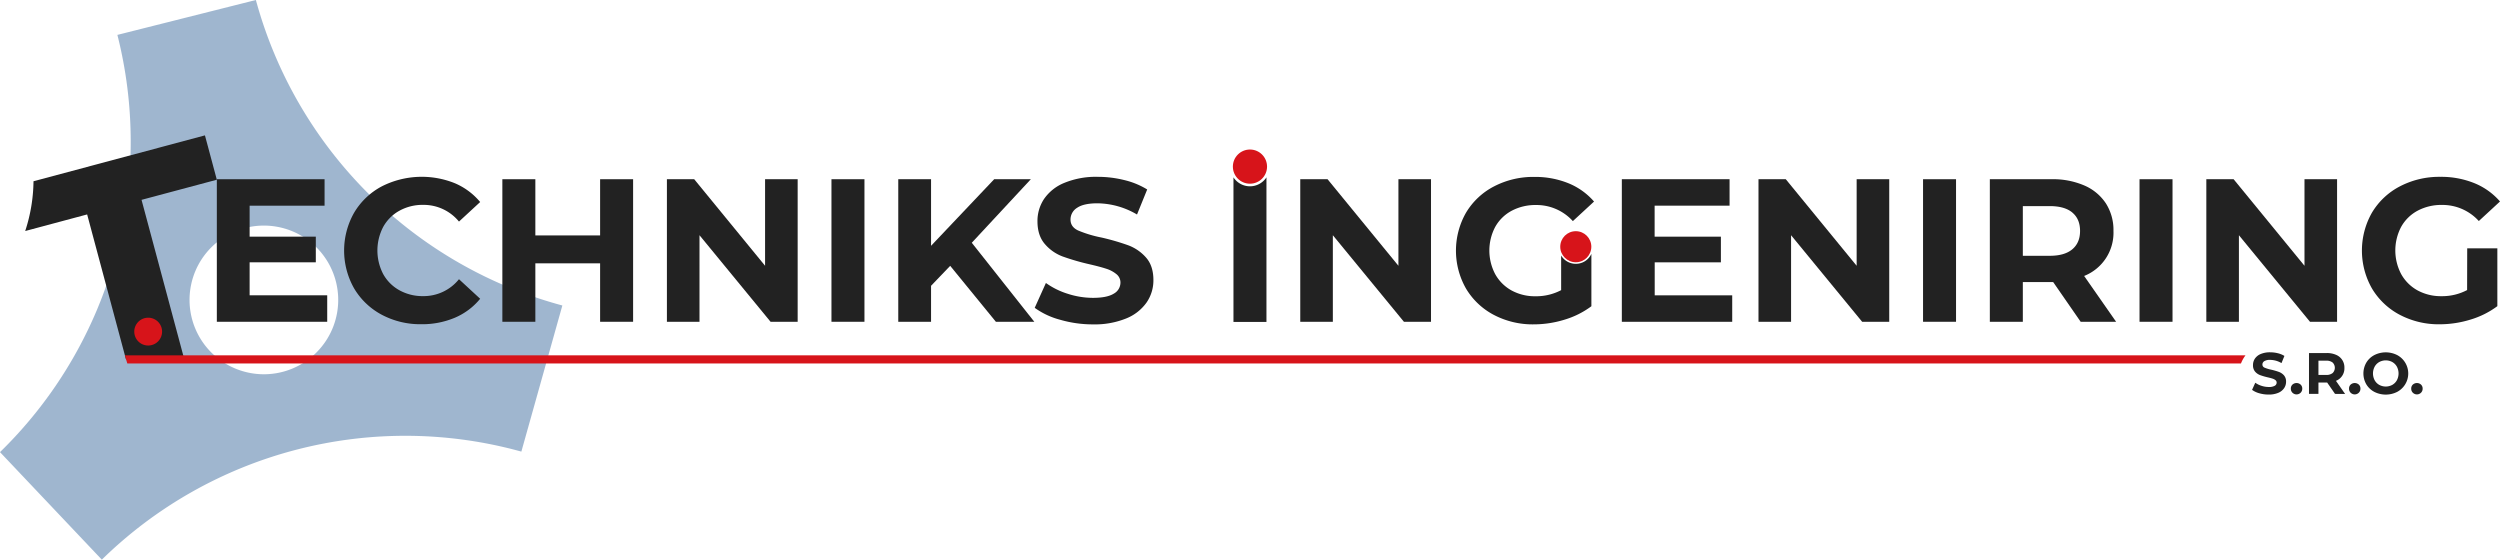 <svg id="Слой_1" data-name="Слой 1" xmlns="http://www.w3.org/2000/svg" viewBox="0 0 1227.56 274.81"><defs><style>.cls-1{fill:#406ea1;opacity:0.5;}.cls-2{fill:#222;}.cls-3{fill:#d7141a;}</style></defs><title>logo</title><path class="cls-1" d="M125.64,0l-68,17.13a213.37,213.37,0,0,1,6.54,52.55A212.34,212.34,0,0,1,0,222l50,52.8A213,213,0,0,1,256,221.75L276.13,150A213.36,213.36,0,0,1,125.64,0Zm3.93,183.77a36.5,36.5,0,1,1,36.5-36.5A36.5,36.5,0,0,1,129.57,183.77Z"/><path class="cls-2" d="M1109.39,193.11a10.79,10.79,0,0,1-3.57-1.68l1.58-3.5a10.68,10.68,0,0,0,3.07,1.52,11.5,11.5,0,0,0,3.55.57,5.67,5.67,0,0,0,2.92-.59,1.78,1.78,0,0,0,.95-1.56,1.49,1.49,0,0,0-.56-1.19,4.25,4.25,0,0,0-1.43-.76q-.87-.29-2.36-.63a32.67,32.67,0,0,1-3.75-1.09,6.1,6.1,0,0,1-2.51-1.75,4.72,4.72,0,0,1-1-3.21,5.59,5.59,0,0,1,.95-3.17,6.36,6.36,0,0,1,2.85-2.25,11.63,11.63,0,0,1,4.66-.83,15.43,15.43,0,0,1,3.75.46,11.1,11.1,0,0,1,3.21,1.32l-1.43,3.52a11.19,11.19,0,0,0-5.56-1.58,5.21,5.21,0,0,0-2.88.63,1.92,1.92,0,0,0-.93,1.66,1.62,1.62,0,0,0,1.07,1.53,16.85,16.85,0,0,0,3.28,1,32.79,32.79,0,0,1,3.75,1.09,6.23,6.23,0,0,1,2.51,1.72,4.61,4.61,0,0,1,1,3.18,5.48,5.48,0,0,1-1,3.14,6.45,6.45,0,0,1-2.88,2.25,11.74,11.74,0,0,1-4.67.83A16.4,16.4,0,0,1,1109.39,193.11Z"/><path class="cls-2" d="M1125.66,192.84a2.72,2.72,0,0,1-.8-2,2.62,2.62,0,0,1,.8-2,3,3,0,0,1,4,0,2.62,2.62,0,0,1,.8,2,2.72,2.72,0,0,1-.8,2,2.84,2.84,0,0,1-4,0Z"/><path class="cls-2" d="M1146.55,193.41l-3.87-5.59h-4.27v5.59h-4.64V173.35h8.68a11.15,11.15,0,0,1,4.63.89,6.64,6.64,0,0,1,4.08,6.39A6.53,6.53,0,0,1,1147,187l4.5,6.45ZM1145.37,178a4.88,4.88,0,0,0-3.18-.9h-3.78v7h3.78a4.82,4.82,0,0,0,3.18-.92,3.61,3.61,0,0,0,0-5.17Z"/><path class="cls-2" d="M1154.23,192.84a2.72,2.72,0,0,1-.8-2,2.62,2.62,0,0,1,.8-2,3,3,0,0,1,4,0,2.62,2.62,0,0,1,.8,2,2.72,2.72,0,0,1-.8,2,2.84,2.84,0,0,1-4,0Z"/><path class="cls-2" d="M1165.84,192.41a10,10,0,0,1-3.93-3.71,10.67,10.67,0,0,1,0-10.63,10,10,0,0,1,3.93-3.71,12.42,12.42,0,0,1,11.25,0,10.23,10.23,0,0,1,0,18.05,12.42,12.42,0,0,1-11.25,0Zm8.84-3.43a5.86,5.86,0,0,0,2.25-2.28,7.17,7.17,0,0,0,0-6.65,5.86,5.86,0,0,0-2.25-2.28,6.71,6.71,0,0,0-6.42,0,5.86,5.86,0,0,0-2.25,2.28,7.17,7.17,0,0,0,0,6.65,5.85,5.85,0,0,0,2.25,2.28,6.71,6.71,0,0,0,6.42,0Z"/><path class="cls-2" d="M1184.77,192.84a2.72,2.72,0,0,1-.8-2,2.62,2.62,0,0,1,.8-2,3,3,0,0,1,4,0,2.62,2.62,0,0,1,.8,2,2.72,2.72,0,0,1-.8,2,2.84,2.84,0,0,1-4,0Z"/><path class="cls-2" d="M160.67,145v13h-54.2V88h52.9v13h-36.8v15.2h32.5v12.6h-32.5V145Z"/><path class="cls-2" d="M187.52,154.58a34.69,34.69,0,0,1-13.6-12.9,37.61,37.61,0,0,1,0-37.3,34.69,34.69,0,0,1,13.6-12.9A43.4,43.4,0,0,1,223.42,90a33,33,0,0,1,12.35,9.2l-10.4,9.6a22.37,22.37,0,0,0-17.6-8.2,23.36,23.36,0,0,0-11.6,2.85,20.26,20.26,0,0,0-8,7.95,25,25,0,0,0,0,23.2,20.26,20.26,0,0,0,8,7.95,23.36,23.36,0,0,0,11.6,2.85,22.25,22.25,0,0,0,17.6-8.3l10.4,9.6a32.41,32.41,0,0,1-12.4,9.3,41.17,41.17,0,0,1-16.5,3.2A40.2,40.2,0,0,1,187.52,154.58Z"/><path class="cls-2" d="M310.87,88v70h-16.2v-28.7h-31.8V158h-16.2V88h16.2v27.6h31.8V88Z"/><path class="cls-2" d="M391.67,88v70h-13.3l-34.9-42.5V158h-16V88h13.4l34.8,42.5V88Z"/><path class="cls-2" d="M408.27,88h16.2v70h-16.2Z"/><path class="cls-2" d="M466.57,130.53l-9.4,9.8V158h-16.1V88h16.1v32.7l31-32.7h18l-29,31.2,30.7,38.8H489Z"/><path class="cls-2" d="M520.52,157a37.64,37.64,0,0,1-12.45-5.85l5.5-12.2a37.29,37.29,0,0,0,10.7,5.3,40.16,40.16,0,0,0,12.4,2q6.9,0,10.2-2.05a6.19,6.19,0,0,0,3.3-5.45,5.21,5.21,0,0,0-2-4.15,14.81,14.81,0,0,0-5-2.65q-3.05-1-8.25-2.2a113.68,113.68,0,0,1-13.1-3.8,21.28,21.28,0,0,1-8.75-6.1q-3.65-4.2-3.65-11.2a19.48,19.48,0,0,1,3.3-11.05,22.2,22.2,0,0,1,10-7.85A40.6,40.6,0,0,1,539,86.83a53.87,53.87,0,0,1,13.1,1.6,38.74,38.74,0,0,1,11.2,4.6l-5,12.3a39,39,0,0,0-19.4-5.5q-6.8,0-10,2.2a6.72,6.72,0,0,0-3.25,5.8q0,3.6,3.75,5.35a58.75,58.75,0,0,0,11.45,3.45,114.32,114.32,0,0,1,13.1,3.8,21.7,21.7,0,0,1,8.75,6q3.65,4.1,3.65,11.1a19.12,19.12,0,0,1-3.35,11,22.52,22.52,0,0,1-10.05,7.85,41,41,0,0,1-16.3,2.9A57.26,57.26,0,0,1,520.52,157Z"/><path class="cls-2" d="M702.66,88v70h-13.3l-34.9-42.5V158h-16V88h13.4l34.8,42.5V88Z"/><path class="cls-2" d="M850.56,145v13h-54.2V88h52.9v13h-36.8v15.2H845v12.6h-32.5V145Z"/><path class="cls-2" d="M927.66,88v70h-13.3l-34.9-42.5V158h-16V88h13.4l34.8,42.5V88Z"/><path class="cls-2" d="M944.26,88h16.2v70h-16.2Z"/><path class="cls-2" d="M1021.66,158l-13.5-19.5h-14.9V158h-16.2V88h30.3a38.9,38.9,0,0,1,16.15,3.1,24,24,0,0,1,10.55,8.8,24.25,24.25,0,0,1,3.7,13.5,22.8,22.8,0,0,1-14.4,22.1l15.7,22.5Zm-4.1-53.65q-3.8-3.15-11.1-3.15h-13.2v24.4h13.2q7.3,0,11.1-3.2t3.8-9Q1021.36,107.53,1017.56,104.38Z"/><path class="cls-2" d="M1050.56,88h16.2v70h-16.2Z"/><path class="cls-2" d="M1147.56,88v70h-13.3l-34.9-42.5V158h-16V88h13.4l34.8,42.5V88Z"/><path class="cls-2" d="M1211.46,121.93h14.8v28.4a42.27,42.27,0,0,1-13.2,6.6,51.27,51.27,0,0,1-15.1,2.3,40.92,40.92,0,0,1-19.6-4.65,34.62,34.62,0,0,1-13.65-12.9,37.61,37.61,0,0,1,0-37.3,34.45,34.45,0,0,1,13.75-12.9,41.72,41.72,0,0,1,19.8-4.65,43.35,43.35,0,0,1,16.7,3.1,33.11,33.11,0,0,1,12.6,9l-10.4,9.6a24.06,24.06,0,0,0-18.1-7.9,24.71,24.71,0,0,0-11.9,2.8,20.08,20.08,0,0,0-8.1,7.9,24.85,24.85,0,0,0,0,23.3,20.5,20.5,0,0,0,8,7.95,23.85,23.85,0,0,0,11.75,2.85,26.26,26.26,0,0,0,12.6-3Z"/><circle class="cls-3" cx="73.09" cy="162.73" r="9.67"/><circle class="cls-3" cx="613.76" cy="81.81" r="8.39"/><circle class="cls-3" cx="773.75" cy="121.15" r="7.63"/><path class="cls-2" d="M613.76,91.48a9.65,9.65,0,0,1-8.1-4.4v71h16.2v-71A9.65,9.65,0,0,1,613.76,91.48Z"/><path class="cls-2" d="M773.75,129.54a8.38,8.38,0,0,1-7.19-4.07v17a26.26,26.26,0,0,1-12.6,3,23.85,23.85,0,0,1-11.75-2.85,20.5,20.5,0,0,1-8-7.95,24.85,24.85,0,0,1,0-23.3,20.08,20.08,0,0,1,8.1-7.9,24.71,24.71,0,0,1,11.9-2.8,24.06,24.06,0,0,1,18.1,7.9l10.4-9.6a33.11,33.11,0,0,0-12.6-9,43.35,43.35,0,0,0-16.7-3.1,41.72,41.72,0,0,0-19.8,4.65,34.45,34.45,0,0,0-13.75,12.9,37.61,37.61,0,0,0,0,37.3,34.62,34.62,0,0,0,13.65,12.9,40.92,40.92,0,0,0,19.6,4.65,51.27,51.27,0,0,0,15.1-2.3,42.27,42.27,0,0,0,13.2-6.6V124.66A8.39,8.39,0,0,1,773.75,129.54Z"/><path class="cls-2" d="M106.47,88.25l-5.84-21.78L16.45,89a80.63,80.63,0,0,1-4.08,24.44l30.42-8.15,19.07,71.16H90.5l-21-78.32ZM72.76,156a6.83,6.83,0,1,1-6.83,6.83A6.83,6.83,0,0,1,72.76,156Z"/><path class="cls-3" d="M1101.21,176.64a16,16,0,0,1,1.39-2.16H61.31l1.2,4H1100.37A15.63,15.63,0,0,1,1101.21,176.64Z"/></svg>